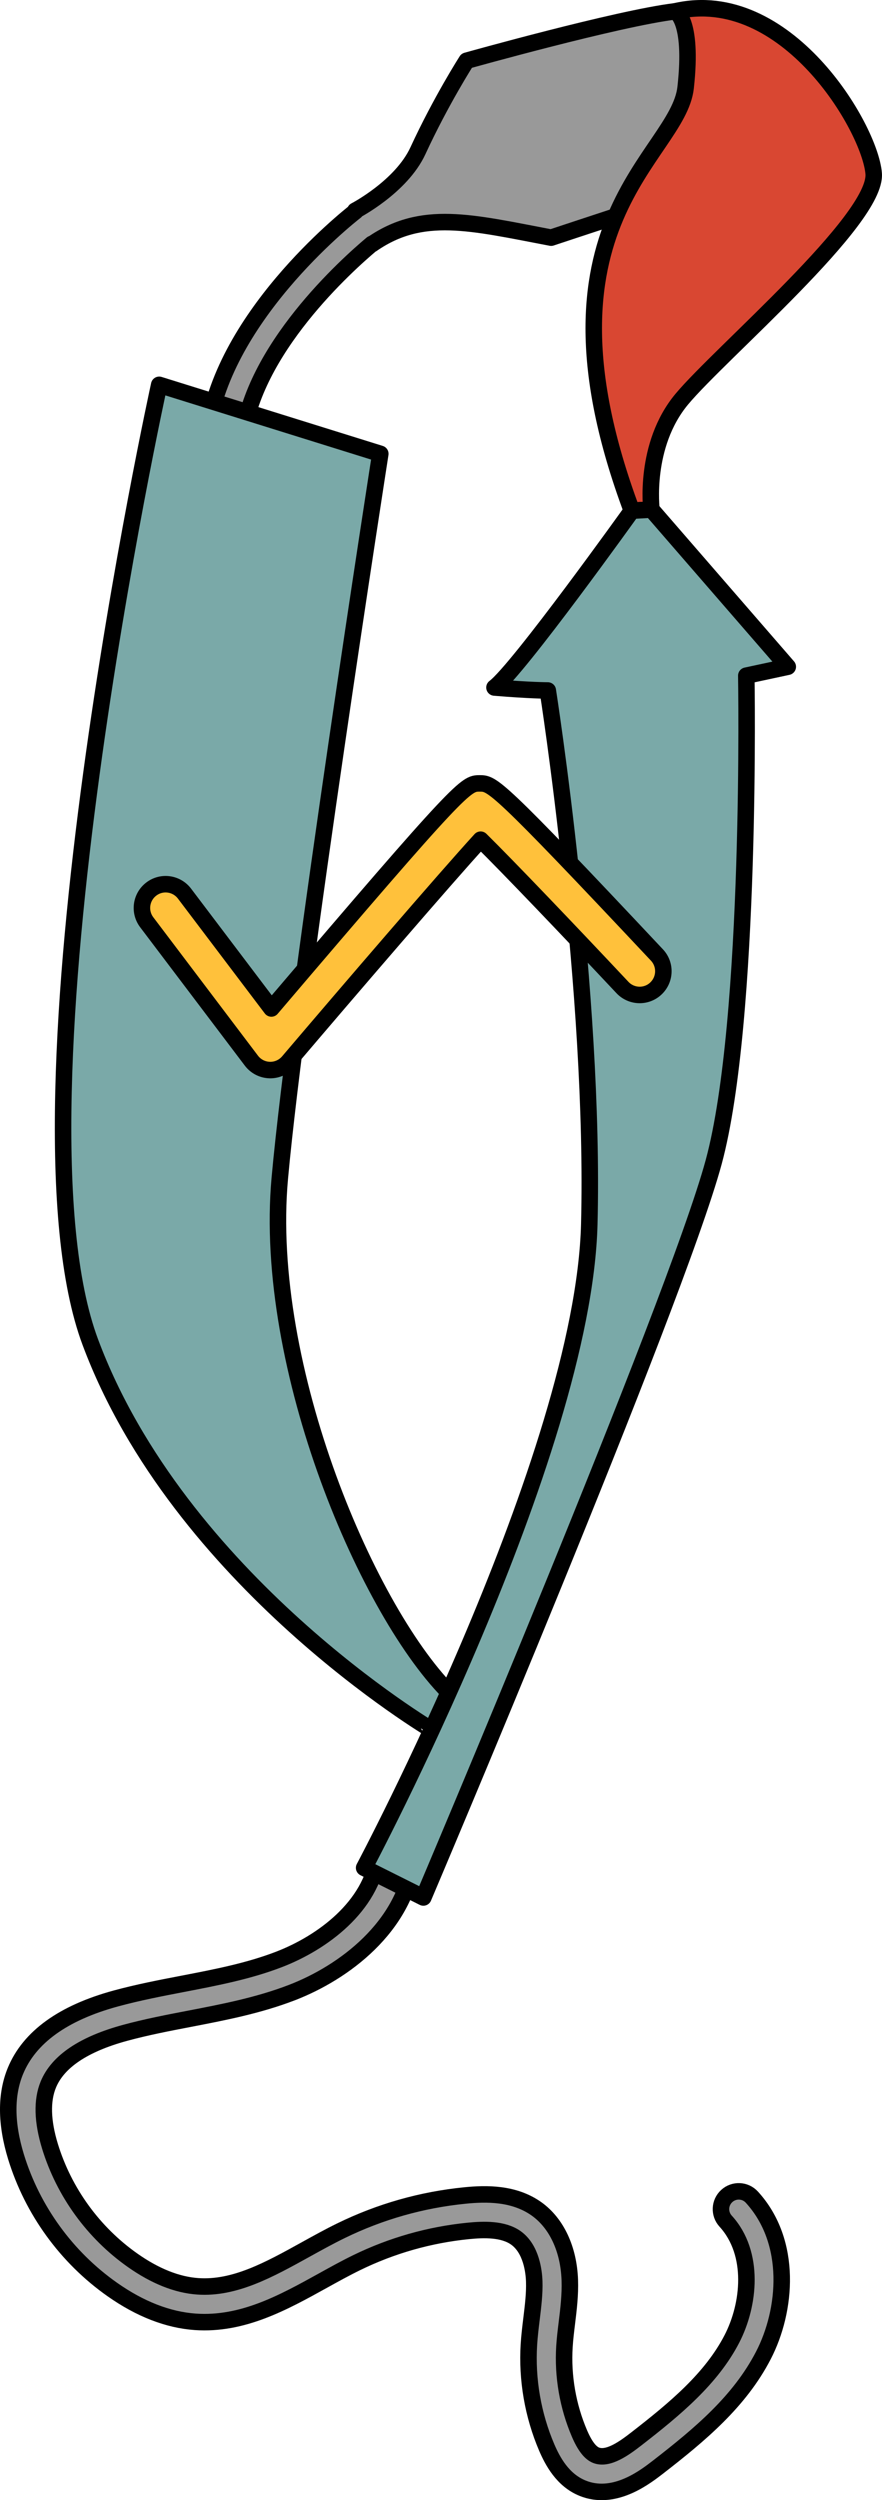 <?xml version="1.0" encoding="utf-8"?>
<!-- Generator: Adobe Illustrator 22.0.0, SVG Export Plug-In . SVG Version: 6.00 Build 0)  -->
<svg version="1.1" id="Layer_1" xmlns="http://www.w3.org/2000/svg" xmlns:xlink="http://www.w3.org/1999/xlink" x="0px" y="0px"
	 width="53.498px" height="151.494px" viewBox="0 0 53.498 151.494" enable-background="new 0 0 53.498 151.494"
	 xml:space="preserve">
<g>
	<path fill="#999999" d="M40.954,0.687c-3.474,0.419-12.65,2.992-12.65,2.992s-1.555,2.424-2.954,5.454
		c-1.01,2.188-3.805,3.635-3.805,3.635s0.015,0.023,0.022,0.035c-0.568,0.443-8.254,6.56-9,13.648
		c-0.062,0.592,0.368,1.123,0.96,1.186c0.038,0.004,0.076,0.006,0.114,0.006c0.545,0,1.012-0.411,1.071-0.965
		c0.577-5.481,6.335-10.634,7.848-11.901c0,0.005,0.004,0.013,0.004,0.018c3.03-2.097,5.972-1.326,10.866-0.394
		c2.797-0.932,15.614-5.127,15.614-5.127S44.702,1.475,40.954,0.687z"/>
	<path fill="none" stroke="#000000" stroke-linecap="round" stroke-linejoin="round" stroke-miterlimit="10" d="M40.954,0.687
		c-3.474,0.419-12.65,2.992-12.65,2.992s-1.555,2.424-2.954,5.454c-1.01,2.188-3.805,3.635-3.805,3.635s0.015,0.023,0.022,0.035
		c-0.568,0.443-8.254,6.56-9,13.648c-0.062,0.592,0.368,1.123,0.96,1.186c0.038,0.004,0.076,0.006,0.114,0.006
		c0.545,0,1.012-0.411,1.071-0.965c0.577-5.481,6.335-10.634,7.848-11.901c0,0.005,0.004,0.013,0.004,0.018
		c3.03-2.097,5.972-1.326,10.866-0.394c2.797-0.932,15.614-5.127,15.614-5.127S44.702,1.475,40.954,0.687z"/>
	<path fill="#7AA9A8" d="M9.656,23.318l13.412,4.18c0,0-5.051,32.397-6.096,43.893s5.4,26.475,10.451,31.352
		c-0.871,1.568-1.219,2.09-1.219,2.09S10.875,95.776,5.476,81.32S9.656,23.318,9.656,23.318z"/>
	<path fill="none" stroke="#000000" stroke-linecap="round" stroke-linejoin="round" stroke-miterlimit="10" d="M9.656,23.318
		l13.412,4.18c0,0-5.051,32.397-6.096,43.893s5.4,26.475,10.451,31.352c-0.871,1.568-1.219,2.09-1.219,2.09
		S10.875,95.776,5.476,81.32S9.656,23.318,9.656,23.318z"/>
	<path fill="#999999" d="M35.698,150.891c-0.118-0.032-0.237-0.071-0.356-0.119c-1.216-0.491-1.827-1.648-2.183-2.475
		c-0.837-1.959-1.209-4.115-1.078-6.238c0.034-0.522,0.096-1.042,0.16-1.562c0.096-0.789,0.188-1.534,0.163-2.263
		c-0.019-0.566-0.165-1.955-1.112-2.631c-0.774-0.552-1.949-0.516-2.885-0.423c-2.365,0.236-4.646,0.885-6.782,1.928
		c-0.684,0.334-1.363,0.71-2.044,1.087c-2.392,1.324-4.866,2.692-7.732,2.494c-1.658-0.116-3.355-0.775-5.04-1.961
		c-2.769-1.946-4.843-4.802-5.838-8.039c-0.615-2.008-0.628-3.756-0.038-5.194c0.842-2.05,2.894-3.53,6.098-4.401
		c1.346-0.366,2.724-0.631,4.057-0.887c2.05-0.395,3.987-0.768,5.834-1.478c2.63-1.012,5.589-3.199,6.01-6.302
		c0.081-0.589,0.623-1.003,1.214-0.923c0.602,0.085,1.003,0.624,0.923,1.214c-0.547,4.035-4.167,6.791-7.372,8.024
		c-2.027,0.779-4.149,1.188-6.202,1.583c-1.293,0.248-2.629,0.506-3.899,0.851c-2.523,0.685-4.094,1.741-4.667,3.139
		c-0.396,0.964-0.361,2.224,0.104,3.741c0.855,2.782,2.636,5.235,5.016,6.908c1.36,0.956,2.686,1.485,3.949,1.573
		c2.23,0.155,4.324-1.003,6.54-2.229c0.713-0.394,1.424-0.788,2.142-1.138c2.365-1.156,4.892-1.874,7.515-2.136
		c1.313-0.132,2.99-0.156,4.353,0.814c1.215,0.869,1.949,2.44,2.014,4.311c0.03,0.897-0.075,1.762-0.178,2.599
		c-0.058,0.478-0.118,0.955-0.147,1.435c-0.111,1.788,0.203,3.605,0.908,5.254c0.32,0.747,0.649,1.18,1.006,1.324
		c0.732,0.293,1.722-0.428,2.437-0.982c2.347-1.82,4.556-3.652,5.803-6.06c1.071-2.069,1.41-5.185-0.377-7.141
		c-0.403-0.439-0.373-1.121,0.068-1.523c0.438-0.402,1.12-0.372,1.522,0.068c2.487,2.719,2.106,6.875,0.701,9.587
		c-1.447,2.797-3.85,4.8-6.395,6.773C39.164,150.068,37.487,151.369,35.698,150.891z"/>
	<path fill="none" stroke="#000000" stroke-linecap="round" stroke-linejoin="round" stroke-miterlimit="10" d="M35.698,150.891
		c-0.118-0.032-0.237-0.071-0.356-0.119c-1.216-0.491-1.827-1.648-2.183-2.475c-0.837-1.959-1.209-4.115-1.078-6.238
		c0.034-0.522,0.096-1.042,0.16-1.562c0.096-0.789,0.188-1.534,0.163-2.263c-0.019-0.566-0.165-1.955-1.112-2.631
		c-0.774-0.552-1.949-0.516-2.885-0.423c-2.365,0.236-4.646,0.885-6.782,1.928c-0.684,0.334-1.363,0.71-2.044,1.087
		c-2.392,1.324-4.866,2.692-7.732,2.494c-1.658-0.116-3.355-0.775-5.04-1.961c-2.769-1.946-4.843-4.802-5.838-8.039
		c-0.615-2.008-0.628-3.756-0.038-5.194c0.842-2.05,2.894-3.53,6.098-4.401c1.346-0.366,2.724-0.631,4.057-0.887
		c2.05-0.395,3.987-0.768,5.834-1.478c2.63-1.012,5.589-3.199,6.01-6.302c0.081-0.589,0.623-1.003,1.214-0.923
		c0.602,0.085,1.003,0.624,0.923,1.214c-0.547,4.035-4.167,6.791-7.372,8.024c-2.027,0.779-4.149,1.188-6.202,1.583
		c-1.293,0.248-2.629,0.506-3.899,0.851c-2.523,0.685-4.094,1.741-4.667,3.139c-0.396,0.964-0.361,2.224,0.104,3.741
		c0.855,2.782,2.636,5.235,5.016,6.908c1.36,0.956,2.686,1.485,3.949,1.573c2.23,0.155,4.324-1.003,6.54-2.229
		c0.713-0.394,1.424-0.788,2.142-1.138c2.365-1.156,4.892-1.874,7.515-2.136c1.313-0.132,2.99-0.156,4.353,0.814
		c1.215,0.869,1.949,2.44,2.014,4.311c0.03,0.897-0.075,1.762-0.178,2.599c-0.058,0.478-0.118,0.955-0.147,1.435
		c-0.111,1.788,0.203,3.605,0.908,5.254c0.32,0.747,0.649,1.18,1.006,1.324c0.732,0.293,1.722-0.428,2.437-0.982
		c2.347-1.82,4.556-3.652,5.803-6.06c1.071-2.069,1.41-5.185-0.377-7.141c-0.403-0.439-0.373-1.121,0.068-1.523
		c0.438-0.402,1.12-0.372,1.522,0.068c2.487,2.719,2.106,6.875,0.701,9.587c-1.447,2.797-3.85,4.8-6.395,6.773
		C39.164,150.068,37.487,151.369,35.698,150.891z"/>
	<path id="changecolor_10_" fill="#D94732" d="M40.954,0.687c0,0,1.099,0.429,0.633,4.623c-0.466,4.195-9.788,8.157-3.263,25.635
		l1.192-0.069c0,0-0.493-3.893,1.838-6.689c2.33-2.797,11.872-10.88,11.639-13.677S47.662-0.87,40.954,0.687z"/>
	<path fill="none" stroke="#000000" stroke-linecap="round" stroke-linejoin="round" stroke-miterlimit="10" d="M40.954,0.687
		c0,0,1.099,0.429,0.633,4.623c-0.466,4.195-9.788,8.157-3.263,25.635l1.192-0.069c0,0-0.493-3.893,1.838-6.689
		c2.33-2.797,11.872-10.88,11.639-13.677S47.662-0.87,40.954,0.687z"/>
	<path fill="#7AA9A8" d="M38.324,30.946c0,0-6.895,9.635-8.332,10.713c2.156,0.18,3.235,0.18,3.235,0.18s2.875,18.329,2.516,32.346
		c-0.359,14.016-13.657,38.994-13.657,38.994l3.594,1.797c0,0,15.274-35.94,17.61-44.565s1.977-29.47,1.977-29.47l2.516-0.539
		l-8.266-9.524L38.324,30.946z"/>
	<path fill="none" stroke="#000000" stroke-linecap="round" stroke-linejoin="round" stroke-miterlimit="10" d="M38.324,30.946
		c0,0-6.895,9.635-8.332,10.713c2.156,0.18,3.235,0.18,3.235,0.18s2.875,18.329,2.516,32.346
		c-0.359,14.016-13.657,38.994-13.657,38.994l3.594,1.797c0,0,15.274-35.94,17.61-44.565s1.977-29.47,1.977-29.47l2.516-0.539
		l-8.266-9.524L38.324,30.946z"/>
	<path fill="#FFC13B" stroke="#000000" stroke-linecap="round" stroke-linejoin="round" stroke-miterlimit="10" d="M16.395,64.84
		c-0.014,0-0.028,0-0.041-0.001c-0.437-0.013-0.842-0.222-1.105-0.569l-6.348-8.386c-0.48-0.633-0.355-1.534,0.278-2.014
		c0.633-0.482,1.534-0.354,2.013,0.279l5.269,6.959c11.62-13.639,11.794-13.639,12.634-13.639c0.774,0,0.981,0,10.751,10.397
		c0.545,0.578,0.515,1.488-0.063,2.031c-0.574,0.545-1.488,0.517-2.031-0.063c-3.274-3.484-6.942-7.319-8.6-8.954
		c-2.173,2.377-7.95,9.094-11.661,13.454C17.216,64.655,16.816,64.84,16.395,64.84z"/>
</g>
</svg>
